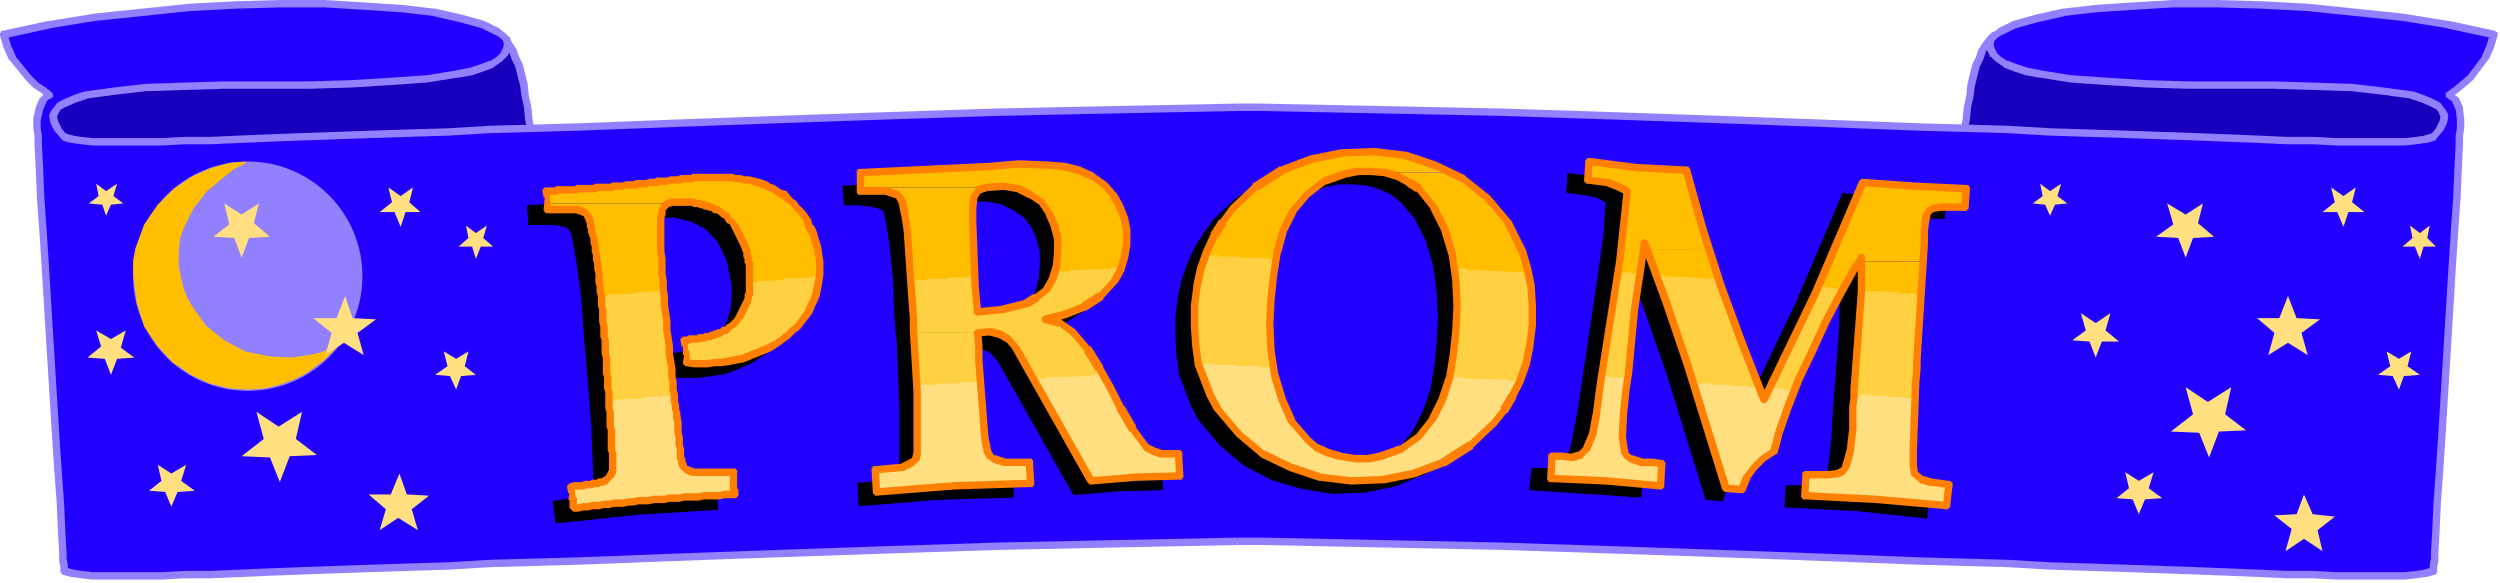 <svg xmlns="http://www.w3.org/2000/svg" fill-rule="evenodd" height="151.408" preserveAspectRatio="none" stroke-linecap="round" viewBox="0 0 2028 473" width="649.02"><style>.brush1{fill:#1600bd}.pen1{stroke:none}.brush2{fill:#9180ff}.brush4{fill:#ffbf00}.brush5{fill:#ffdf80}.brush7{fill:#ffd041}.brush8{fill:#ff8000}</style><path class="pen1 brush1" d="m1988 53-17 136-4 1-6 2-8 1-9 2-22 5-26 5-30 6-32 6-68 14-34 6-33 7-30 5-26 6-23 4-9 2-8 1-6 1-5 1-3 1h-1v-72l2-42 3-44 3-20 3-18 4-16 5-12 6-9 7-4 367 25z"/><path class="pen1 brush2" fill-rule="nonzero" d="M1985 53v4l-1 4v5l-1 4v4l-1 4v5l-1 4v4l-1 4v4l-1 4-1 5v4l-1 4v5l-1 4v4l-1 4v5l-1 4v4l-1 3-1 6v4l-1 4v5l-1 4v4l-1 4v5l-1 3v1l2-3-4 1-6 2-8 1-9 2-10 2-12 3-13 2-13 3-30 6-32 6-17 4-34 6-17 4-34 6-17 4-16 3-14 3-16 2-26 6-12 2-11 2-9 2-14 2-5 1-2 1h-2l-2 2v1h6v-82l1-11v-10l2-22v-11l2-22 2-10 1-10 2-9 1-8 4-16 3-6 2-6 2-4 3-4 2-2 4-1h-1l367 25-3-3h6l-3-3-367-25h-1l-4 1-4 4-3 4-4 6-2 6-3 6-4 16-1 10-2 9-1 10-2 10-2 22v11l-2 22v10l-1 11v82h6l-2 3h-1 1l4-1 5-1 5-1 9-1 9-2 11-2 12-2 26-6 14-2 16-3 16-3 17-4 34-6 17-4 34-6 17-4 32-6 30-6 13-3 13-2 12-3 10-2 9-2 8-1 6-2 4-1 1-1 1-1v-1 1l1-5v-5l1-4v-4l1-4v-5l1-4v-4l1-4 1-5v-4l1-4v-5l1-4v-4l1-4v-5l1-4v-4l1-3 1-6v-4l1-4v-4l1-4v-5l1-4v-4l1-4v-5l1-4v-4h-6z"/><path class="pen1 brush1" d="m36 53 17 136 4 1 6 2 8 1 9 2 22 5 26 5 30 6 32 6 68 14 34 6 33 7 30 5 26 6 23 4 9 2 8 1 6 1 5 1 3 1h1v-72l-2-42-3-44-3-20-3-18-4-16-5-12-6-9-7-4L36 53z"/><path class="pen1 brush2" fill-rule="nonzero" d="M33 53v4l1 4v5l1 4v4l1 4v5l1 4v4l1 4v4l1 6 1 3v4l1 4v5l1 4v4l1 4v5l1 4v4l1 5 1 4v4l1 4v5l1 4v4l1 4v5l1 5v-1 1l2 2 4 1 6 2 8 1 9 2 10 2 12 3 13 2 13 3 30 6 32 6 17 4 34 6 17 4 34 6 17 4 32 6 14 2 26 6 12 2 11 2 9 2 9 1 10 2 4 1h1-1l-2-3h6v-82l-1-11v-10l-2-22v-11l-2-22-2-10-1-10-2-9-1-10-4-16-3-6-2-6-4-6-3-4-4-4-4-1h-1L36 50l-3 3h6l-3 3 367-25h-1l4 1 2 2 3 4 2 4 2 6 3 6 4 16 1 8 2 9 1 10 2 10 2 22v11l2 22v10l1 11v82h6v-1l-1-1-1-1h-2l-2-1-5-1-7-1-7-1-9-2-11-2-12-2-26-6-16-2-14-3-16-3-17-4-34-6-17-4-34-6-17-4-32-6-30-6-13-3-13-2-12-3-10-2-9-2-8-1-6-2-4-1 2 3v-1l-1-3v-5l-1-4v-4l-1-4v-5l-1-4v-4l-1-6-1-3v-4l-1-4v-5l-1-4v-4l-1-4v-5l-1-4v-4l-1-5-1-4v-4l-1-4v-4l-1-4v-5l-1-4v-4l-1-4v-5l-1-4v-4h-6z"/><path class="pen1" style="fill:#20f" d="m1004 439-100 2-95 2-92 3-87 3-83 3-78 3-72 2-33 2-33 1-31 1-29 1-28 1-26 1-24 1-22 1h-21l-19 1H75l-9-1-7-1-4-1-3-1v-4l-1-5v-6l-1-17-1-23-2-27-2-30-4-65-4-66-2-31-2-28-1-24-1-20v-7l-1-6v-7l2-9 3-7 3-3 2-1-1-1-4-3-6-4-6-6-13-16-4-9-3-10 37-8 37-6 77-8 38-2 36-1h35l33 2 30 2 26 3 22 5 18 5 12 6 4 3 3 3 1 4-1 4-2 4-4 4-6 4-8 3-9 3-11 2-25 4-29 2-32 2-34 1h-69l-33 1-31 1-26 3-22 3-9 3-7 3-6 3-3 4-2 4 1 5 3 6 5 6 3 1 4 1 7 1 9 1h56l19-1h21l22-1 24-1 26-1 28-1 29-1 31-1 33-1 33-2 72-2 78-3 83-3 87-3 92-3 95-2 100-2h19l99 2 96 2 92 3 87 3 82 3 78 3 72 2 34 2 32 1 31 1 29 1 28 1 26 1 24 1 22 1h21l19 1h56l9-1 7-1 4-1 3-1 5-6 3-6 1-5-2-4-3-4-6-3-7-3-9-3-22-3-26-3-31-1-33-1h-69l-34-1-32-2-29-2-25-4-11-2-9-3-8-3-6-4-4-4-2-4-1-4 1-4 3-3 4-3 12-6 18-5 22-5 26-3 30-2 33-2h35l36 1 38 2 77 8 37 6 37 8-3 10-4 9-12 16-7 6-5 4-4 3-1 1 1 1 4 3 3 7 1 9v7l-1 6v7l-1 20-1 24-2 28-2 31-4 66-4 65-2 30-2 27-1 23-1 17v6l-1 5v4l-3 1-4 1-7 1-9 1h-56l-19-1h-21l-22-1-24-1-26-1-28-1-29-1-31-1-32-1-34-2-72-2-78-3-82-3-87-3-92-3-96-2-99-2h-19z"/><path class="pen1 brush2" fill-rule="nonzero" d="m1004 436-100 2-95 2-92 3-87 3-83 3-78 3-72 2-33 2-33 1-31 1-57 2-26 1-24 1-22 1h-21l-19 1H75l-9-1-7-1h1l-4-1-3-1 2 3v-5l-1-5v1-6l-1-17-1-23-2-27-2-30-8-131-2-31-2-28-1-24-1-20v-7l-1-6v-7 1l2-9 3-7-1 1 3-3-1 1 2-1 1-1h1v-3l-2-2-4-3-6-4-6-6-13-16 1 1-4-9-3-10-2 4 37-8h-1l37-6 77-8 38-2 36-1h35l33 2 30 2 26 3h-1l22 5 18 5 12 6-1-1 4 3 3 3-1-1 1 4v-2l-1 4-2 4 1-1-4 4-6 4 1-1-8 3-9 3-11 2h1l-25 4-29 2-32 2-34 1h-69l-33 1-31 1-26 3-22 3h-1l-9 3-7 3-6 3-1 1-3 4-1 1-2 4v2l1 5 3 6 1 1 5 6 1 1 3 1 4 1h1l7 1 9 1h56l19-1h21l22-1 24-1 26-1 57-2 31-1 33-1 33-2 72-2 78-3 83-3 87-3 92-3 95-2 100-2h19l195 4 92 3 87 3 82 3 78 3 72 2 34 2 63 2 57 2 26 1 24 1 22 1h21l19 1h56l9-1 7-1h1l4-1 3-1h1v-1l5-6 1-1 3-6 1-5v-2l-2-4-1-1-3-4-1-1-6-3-7-3-9-3h-1l-22-3-26-3-31-1-33-1h-69l-34-1-32-2-29-2-25-4h1l-11-2-9-3-8-3 1 1-6-4-4-4 1 1-2-4-1-4v2l1-4-1 1 3-3 4-3-1 1 12-6 18-5 22-5h-1l26-3 30-2 33-2h35l36 1 38 2 77 8 37 6h-1l37 8-2-4-3 10-4 9 1-1-12 16-7 6-5 4-4 3-1 1h-1v4h1l1 1 4 3-1-1 3 7v-1l1 9v7l-1 6v7l-1 20-1 24-2 28-2 31-8 131-2 30-2 27-1 23-1 17v6-1l-1 5v5l2-3-3 1-4 1h1l-7 1 7 5h1l4-1 3-1h1v-1h1v-6 1l1-5v-7l1-17 1-23 2-27 2-30 8-131 2-31 2-28 1-24 1-20v-7l1-6v-7l-1-9v-1l-3-7-1-1-4-3-1-1v4l1-1 4-3 5-4 7-6 12-16 1-1 4-9 3-10v-3h-1l-1-1-37-8h-1l-37-6-77-8-38-2-36-1h-35l-33 2-30 2-26 3h-1l-22 5-18 5-12 6-1 1-4 3-3 3-1 1-1 4v2l1 4 2 4v1h1l4 4 6 4 1 1 8 3 9 3 11 2h1l25 4 29 2 32 2 34 1h69l33 1 31 1 26 3 22 3h-1l9 3 7 3 6 3-1-1 3 4-1-1 2 4v-2l-1 5-3 6 1-1-5 6 1-1-3 1-4 1h1l-7 1-9 1h-56l-19-1h-21l-22-1-24-1-26-1-57-2-63-2-34-2-72-2-78-3-82-3-87-3-92-3-195-4h-19l-100 2-95 2-92 3-87 3-83 3-78 3-72 2-33 2-33 1-31 1-57 2-26 1-24 1-22 1h-21l-19 1H75l-9-1-7-1h1l-4-1-3-1 1 1-5-6 1 1-3-6-1-5v2l2-4-1 1 3-4-1 1 6-3 7-3 9-3h-1l22-3 26-3 31-1 33-1h69l34-1 32-2 29-2 25-4h1l11-2 9-3 8-3 1-1 6-4 4-4 1-1 2-4 1-4v-2l-1-4v-1h-1l-3-3-4-3-1-1-12-6-18-5-22-5h-1l-26-3-30-2-33-2h-35l-36 1-38 2-77 8-37 6h-1L2 25H1v1l-1 1v2l3 10 4 9 1 1 13 16 6 6 6 4 4 3 1 1 1-5-2 1h-1v1l-3 3-1 1-3 7-2 9v8l1 6v7l1 20 1 24 2 28 2 31 8 131 2 30 2 27 1 23 1 17v7l1 5v-1 5l1 1v1h1l3 1 4 1h1l7 1 9 1h56l19-1h21l22-1 24-1 26-1 57-2 31-1 33-1 33-2 72-2 78-3 83-3 87-3 92-3 95-2 100-2v-6z"/><path class="pen1 brush2" fill-rule="nonzero" d="m1960 463-9 1h-56l-19-1h-21l-22-1-24-1-26-1-57-2-63-2-34-2-72-2-78-3-82-3-87-3-92-3-195-4h-19v6h19l195 4 92 3 87 3 82 3 78 3 72 2 34 2 63 2 57 2 26 1 24 1 22 1h21l19 1h56l9-1 7-1-7-5z"/><circle class="pen1 brush2" cx="201" cy="224" r="93"/><path class="pen1 brush4" d="m201 131-14 1-15 4-16 7-15 10-13 13-11 16-7 19-2 10v12l3 23 6 19 11 16 12 13 15 10 15 7 16 4 15 1 14-1 12-3 11-4 10-5 15-11 11-11-18 6-19 3-19-1-19-4-17-9-15-12-12-17-5-10-3-11-2-11v-11l1-10 3-9 8-16 11-14 12-10 10-8 8-4 2-2h1z"/><path class="pen1 brush5" d="m1856 240-7 18h-18l14 12-5 18 16-10 16 10-5-18 15-11-19-1-7-18zm-168 14 4 14-11 8 14 1 5 13 5-13h14l-11-9 4-14-12 8-12-8zm99-89-4 16 13 11-17 1-6 16-6-16-18-1 14-10-5-17 15 9 14-9zm82 236-6 16-18 1 14 11-5 18 15-10 15 10-4-17 14-11-18-2-7-16zm-145-18 3 13-10 8 13 1 5 12 5-12 14-1-11-8 4-13-12 7-11-7zm86-69-5 22 17 13-22 1-8 21-8-20-23-1 18-14-6-22 18 12 19-12zm81-162 3 12-10 8h12l5 12 4-12h13l-10-8 3-12-10 7-10-7zm45 133 3 12-10 7 12 1 5 11 4-11 13-1-10-7 3-12-10 6-10-6zm-281-136 2 10-8 6 10 1 4 9 4-9 10-1-8-6 3-10-9 6-8-6zm300 34 2 10-8 7h10l4 10 3-10h10l-7-7 2-10-8 6-8-6zM280 240l-7 18h-19l15 12-5 18 15-10 16 10-5-18 15-11-19-1-6-18zM78 268l4 13-11 9 14 1 5 13 5-13 14-1-11-8 4-14-12 7-12-7zm132-103-4 16 13 11-17 1-6 16-6-16-17-1 13-10-4-17 14 9 14-9zm114 219-7 17h-18l14 12-5 17 15-10 16 10-5-17 14-11-18-1-6-17zm-196-7 3 13-10 8 13 1 5 12 5-12 14-1-11-8 4-13-12 7-11-7zm117-43-5 22 17 13-22 1-8 21-8-20-23-1 18-14-6-22 18 12 19-12zm70-182 3 12-10 8h12l5 12 4-12h12l-9-8 3-12-10 7-10-7zm45 133 3 12-10 7 12 1 5 11 4-11 12-1-9-7 3-12-10 6-10-6zM78 149l2 10-8 6 11 1 3 9 4-9 10-1-8-6 3-10-9 6-8-6zm300 34 2 10-8 7h11l3 10 4-10h10l-8-7 3-10-9 6-8-6z"/><path d="m451 424-2-17 11-2 11-1 8-4 2-3 1-5-2-49-4-50-1-10-1-13-2-29-4-29-2-12-2-10-2-4-3-2-9-2h-21l-1-15 48-3 78-8h15l14 1 14 2 13 5 12 6 10 10 9 11 6 15 3 12 1 12-1 11-2 10-4 9-5 9-14 15-17 11-20 8-22 3h-23l-2-18 25-5 11-5 9-9 4-8 3-9 1-10v-10l-4-21-8-16-10-10-12-6-13-3h-15l-6 2-3 5-1 5v27l2 25 2 26 2 27 3 24 2 20 1 7 1 6 2 17 1 12 1 8 3 5 4 2 8 1h27l1 18-65 4-66 7zm246-14-1-18 12-1 10-1 8-3 3-4 1-4v-50l-2-50-1-10-1-13-1-29-3-29-2-13-2-10-1-4-3-2-8-2-11-1h-10l-1-15 105-5 24-2 24 1 12 1 12 3 11 5 10 7 7 8 6 9 3 10 2 11v10l-1 11-4 10-5 9-11 13-13 8-15 6-17 4 12 4 10 7 12 13 10 16 9 17 9 15 9 17 6 8 6 7 5 3 7 2h13l1 18-36 1-36 3-61-108-6-7-6-3-8-2h-10v10l1 12 1 26 2 26 1 12 2 10 2 4 3 3 9 2h20l1 17-62 2-63 5zm82-146 21-2 20-5 8-5 7-6 5-9 3-10 1-12v-11l-3-11-4-9-6-8-9-6-10-5-12-2h-14l-6 2-3 6-1 9v10l1 26v14l1 13 1 11v10zm175-7 2-16 3-14 5-14 6-13 7-11 8-11 18-17 22-14 24-9 25-5 26-1 25 4 24 7 23 11 20 16 16 20 6 11 6 12 4 14 3 14 1 16v16l-2 16-3 15-5 14-6 13-7 11-8 11-19 18-22 13-24 10-25 5-26 1-25-4-24-7-23-12-19-16-17-20-6-11-10-26-2-15-1-15v-17zm143-108h-11l-10 2-17 6-14 10-11 14-8 15-5 18-3 19-2 19-1 20 1 21 3 21 6 20 8 18 13 14 7 6 9 4 10 3 12 2h11l10-1 9-3 8-4 14-10 11-14 8-16 6-18 3-18 2-19 1-20-1-21-3-22-6-20-9-18-12-14-8-6-9-4-10-3-12-1zm144 248 2-17h16l7-2 5-5 4-12 6-32 2-14 14-94 4-29 2-28-7-4-9-2-16-2 1-15 40 4 39 2 13 47 16 47 35 93 42-88 38-89 41 4 43 1-2 15h-11l-8 1h-6l-3 2-2 4-1 5-1 8v10l-6 94v7l-1 11-1 28-1 15v24l1 7 5 5 8 2 8 1 6 1-1 18-57-6-58-3 1-17h17l9-1 4-2 2-3 2-6 1-7 2-18 1-18 1-14 4-53 2-53-4 5-5 7-10 18-11 21-11 24-10 23-9 23-7 20-2 8-2 7-9 6-7 7-6 8-4 10-13-1-31-100-17-49-18-49-4 26-4 27-5 52-1 6-1 7-4 38 1 8 1 6 2 3 4 2 9 2 9 1 7 1-1 17-90-6z" style="fill:#000;stroke:#000;stroke-width:1;stroke-linejoin:round"/><path class="pen1 brush4" d="M563 144v1h-10v1l-16 1v1h-14v1l-16 1v1h-8v1h-19v1l-24 1v1h-13v8h1v2h120v1h4v1h4v1h3v1h2v1h2v1h2v1l5 1 11 12 7 14 1 8h1v5h1v4h1v14h6v-1l22-1v-1l22-1v-1h7v-1h1v-12h-1v-9h-1l-1-6h-1v-5h-1l-1-4h-1v-3h-1l-1-4h-1v-3h-1l-4-4v-2h-1l-13-14h-2v-1h-2v-1h-2v-1h-2v-1h-2v-1l-5-1v-1h-2v-1l-5-1v-1h-2v-1h-6v-1h-5v-1h-12v-1h-27z"/><path class="pen1 brush4" d="M444 165v6h24v1h3v1h3l1 2h2v2h1l1 8h1v6h1l1 6h1v11h1v8h1v9h1l1 16h6v-1l22-1v-1l22-1v-1h2v-16h-1v-8h-1v-37h1v-4h1v-3l4-1v-1h2v-1H444z"/><path class="pen1 brush7" d="M658 224v1l-22 1v1l-22 1v1h-6v7h-1v7h-1l-1 5h-1v3h-1v2h-1v2h-1v2l-10 9-10 5-8 1v1h-5v1l-8 1v1h-5l1 12h1v7h29v-1l12-1v-1h7v-1l4-1v-1h3v-1l4-1v-1h3v-1h2v-1h3v-1l4-2v-1h2v-1l4-2v-1h2v-1l6-4v-1l12-11v-2h1v-2h1v-2l2-1 1-5h1v-2h1v-2h1v-2h1v-4h1v-4h1v-9h-7zm-121 11v1l-22 1v1l-22 1v1h-6v2h1v8h1v15h1v11h1v17h1l1 26h1v7h7v-1l22-1v-1l22-1v-1h3v-2h-1v-7h-1v-15h-1v-8h-1v-14h-1l-1-14h-1v-15h-1v-9h-1v-2h-2z"/><path class="pen1 brush5" d="M545 320v1l-22 1v1l-22 1v1h-7v18h1v13h1v12h1v15h-1v3l-8 5-2 1h-5v1h-9v1h-4v1h-5l1 2v9h1v7h9v-1h8v-1h9v-1l16-1v-1h9v-1h8v-1h21v-1l26-1v-1l26-1v-10h-1v-8h-1v-1h-31v-1h-5v-1h-2v-2h-1l-2-4v-4h-1v-10h-1v-11h-1v-6h-1v-9h-1v-6h-1v-9h-3z"/><path class="pen1 brush8" fill-rule="nonzero" d="M468 412v-8l-1-1-1-7h-1l1-1-2 3h-1 2l2-1h7l2-1h5l1-1h4l1-1h3l1-1h1l6-6h-1 1l2-4v-15l-1-3v-16l-1-3v-12l-1-3v-13l-1-3v-9l-1-3v-13l-1-3v-11l-1-3v-8l-1-4v-10l-1-3v-8l-1-3v-4l-1-4v-7l-1-4v-4l-1-3v-4l-1-3v-4l-1-3v-3l-2-6v-4l-1-2v-3l-1-2v1-2l-1-1v-1l-5-5h-1l-1-1h-2l-1-1h-26l3 3-1-14h-1l1-1v-1l-3 4h9l1-1h15l2-1h13l2-1h12l2-1h6l3-1h8l2-1h6l3-1h6l2-1h6l3-1h8l2-1h8l2-1h30l3 1h4l3 1h4l2 1 4 1 6 2 3 2 3 1 6 4 2 1 5 4 3 2 2 3 5 5 3 5 1 4 2 4 2 3 1 4 2 6 2 11v11l-1 5-2 10-2 5-2 4-2 5-8 11-4 3-4 4-8 6-8 4-20 8-6 1-10 2h-5l-6 1h-11l-6-1 3 3-1-10h-1v-7h-1l1-1-3 3h4l2-1h6l2-1h3l2-1h3l1-1h2l1-1h2l1-1h1l3-2h2l4-4 2-1 4-4 1-2 2-2 6-12 1-4v-1l1-2v-26l-1-2v-3l-1-2v-3l-1-2-1-3-8-16-2-2-1-2-2-1-1-1-1-2-1-1-2-1-2-2-2-1-2-2h-2l-3-2h-1l-2-1h-2l-1-1h-2l-2-1h-3l-2-1h-18 1-3l-1 1-3 1v1-1l-3 3h1-1v2h-1l-1 4v-1 3l-1 3v27l1 6v12l1 6v6l1 7v7l1 6 1 7v7l1 6 1 7v6l2 12v6l1 5v6l1 4v5l1 4v3l1 3v4l1 4v8l1 4v6l1 3v8l1 2 6-2-1-2v-6l-1-3v-6l-1-4v-8l-1-6v1-3l-1-3v-3l-1-4v-5l-1-4v-6l-1-5v-6l-2-12v-6l-1-7-1-6v-7l-1-7-1-6v-7l-1-7v-6l-1-6v-12l-1-6v-27l1-3v-2 1-1h-1 1v-2h1l1-2-1 1 2-1v-1l1 1 1-1h2-1 15l2 1h3l2 1h2l1 1h2l2 1h2l2 2h2l2 1 2 2 2 1 1 1 1 2 1 1 2 1 1 2 1 1-1-1 8 16 1 3 1 2v3l1 2v3l1 2v22l-1 2v3l-1 2-6 12 1-1-1 1-1 2-4 4-2 1-2 2h-2l-2 2h-2l-1 1h-2l-1 1h-2l-1 1h-3l-2 1h-3l-2 1h-6l-2 1h-3l-1 1-1 1v1l1 5h1v7h1l-1 6v1l1 1 1 1h1l6 1h11l6-1h5l7-1 5-1 6-1 20-8 4-2 6-4 8-6 4-4 4-3 10-13 2-5 2-4 2-5 2-10 1-7v-11l-2-13-2-6-1-4-2-5-2-2-1-4-5-7-5-5-2-3-3-2-5-6-4-1-6-4-3-1-3-2-6-2-4-1-4-1h-4l-3-1h-4l-3-1h-32l-2 1h-8l-2 1h-6l-3 1h-8l-2 1h-4l-3 1h-8l-2 1h-6l-3 1h-8l-2 1h-12l-2 1h-13l-2 1h-15l-1 1h-8l-1 1-1 1v2-1l1 5h1l-1 10v1l1 1 1 1h25l1 1h2l1 1h1l1 1v1l1 1v1l1 2v3l1 2v2l2 6v3l1 3v4l1 3v4l1 3v4l1 4v7l1 4v4l1 3v8l1 3v10l1 4v8l1 3v11l1 3v13l1 3v9l1 3v13l1 3v12l1 3v16l1 3v13l-1 2h1-1l-1 2-2 2h-1l-1 1h-3l-1 1h-4l-1 1h-5l-2 1h-7l-2 1h-1l-1 1-1 1v1l1 5h1l-1 5 1 1v6h6z"/><path class="pen1 brush8" fill-rule="nonzero" d="M550 374v2l1 2v1l5 5h1l1 1h1l2 1h34l-3-3v15l1 1v2l3-3h-8l-4 1h-13l-4 1h-12l-4 1h-8l-4 1h-8l-5 1h-8l-4 1h-4l-4 1h-8l-4 1h-4l-4 1h-5l-4 1h-4l-4 1h-4l3 3h-6l3 3h4l4-1h4l4-1h5l4-1h4l4-1h8l4-1h4l4-1h8l5-1h8l4-1h8l4-1h12l4-1h13l4-1h9l1-1 1-1v-5l-1-1v-15h-1v-1h-34l-2-1h-1l-1-1h-1l-1-1v-1l-1-2v-2l-6 2z"/><path class="pen1 brush4" d="M822 133v1h-11v1h-24v1l-36 1v1h-17v1l-36 1v12h120v1l9 1v1h2v1h2v1l5 1 2 3h2l1 2h2v1h2l2 2v2h1l2 4h1v3h1l1 4h1v2h1v4h1l1 6h1v20h-1v8h-1v2h12v-1l34-1v-1h9v-3h1v-3h1v-6h1v-4h1v-18h-1v-4h-1v-5h-1l-1-4h-1v-2h-1v-3h-1v-2h-1l-6-10h-1l-3-4h-2l-1-2h-2l-2-3h-2l-1-2h-2v-1h-2v-1h-2v-1h-2v-1l-10-2v-1h-4v-1h-8v-1h-18v-1h-17z"/><path class="pen1 brush4" d="M698 152v4h23v1h3v1h3v1h2l2 2v2h1l1 8h1v7h1v5h1v15h1l1 24h1v6h13v-1h17v-1h16v-1h7v-6h-1l-1-54h1v-5l2-1v-2l2-2 4-1v-1h9v-1H698z"/><path class="pen1 brush7" d="M902 217v1l-34 1v1h-12l-1 5h-1v3h-1v2l-2 1v2h-1v2l-10 7-2 2h-2v1l-2 1h-3v1h-4v1h-3v1h-4v1h-3v1h-10v1h-7v1h-6v-5h-1v-10h-1v-14h-7v1h-16v1h-17v1h-13v7h1l1 36h65v1h3v1h3v1h2l1 2h2v1h2l5 6 4 8h1l1 4h1v2h1l4 8h1l1 4h11v-1l36-1v-1h11l-5-10h-1v-2h-1l-2-4h-1v-2h-1l-5-8h-1l-2-2v-2h-1l-5-6h-2l-1-2h-2l-2-3h-2l-1-2h-4v-1h-3v-1h-2v-1h3v-1h4v-1h3v-1h5v-1l4-1v-1h3v-1l4-1v-1h3v-1l4-2v-1h2v-1l4-2v-1h2v-1l12-11v-2h1v-2h1v-2l2-1 1-5h1v-1h-9z"/><path class="pen1 brush7" d="M741 270v10h1l1 26h1v7h16v-1l36-1v-9h-1v-27h-1v-4h5v-1h-58z"/><path class="pen1 brush5" d="M885 304v1l-36 1v1h-11l2 4h1l1 4h1v2h1l4 8h1l1 4h1v2h1l5 10h1l1 4h1v2h1l4 8h1l1 4h1v2h1l4 8h1l1 4h1v2h1l4 8h1l1 4h1l1 4h10v-1l18-1v-1h27v-1h18v-10h-1v-9h-17v-1l-5-1v-1h-2v-1h-2v-2h-1l-2-2v-2h-1l-2-2v-2h-1l-2-2v-2h-1l-3-6h-1l-1-4h-1l-3-6h-1l-1-4h-1l-1-4h-1l-1-4h-1l-1-4h-1l-1-4h-1l-1-4h-1l-3-6h-11zm-107 6v1h-18v1h-16v59h-1v2l-8 5-2 1h-7v1l-16 1v7h1v12l22-1v-1h10v-1l22-1v-1h30v-1l42-1v-9h-1v-8h-1v-1h-22v-1l-5-1v-1h-3l-3-6v-3h-1v-4h-1v-9h-1v-16h-1v-11h-1v-10h-1v-3h-18z"/><path class="pen1 brush8" fill-rule="nonzero" d="m711 396 3 3-1-18-3 3 22-2h1l8-4 1-1 3-3h1v-1l1-4v-51l-3-50v-10l-1-13-4-58-2-13v-1l-2-10-2-4-1-1-2-2v-1h-1l-9-3h-22l3 3v-15l-3 3 105-5 23-2 25 1 12 1h-1l12 3 11 5-1-1 10 7 7 8-1-1 5 9 4 10 2 10v-1 11-1l-2 11-3 10-5 9 1-1-11 12v-1l-14 9h1l-15 6-16 4-1 1h-1v3l1 1v1h1l12 3-1-1 10 7 12 14h-1l10 16v-1l9 16 8 16v1l10 17h1l11 15 1 1 6 3 6 2h15l-3-3 1 18 3-3-36 1-36 3 3 2-61-108-1-1-6-7-1-1-7-4-8-2h-1l-10 1h-1l-2 2v1l1 10v12l4 52 1 12v1l2 10 2 4 1 1 3 2 1 1 9 3h21l-3-3 1 17 3-3-62 2-63 5v6l63-5 62-2h2v-1l1-1v-1l-1-17v-2h-1v-1h-22 1l-9-3 1 1-3-2 1 1-2-4-2-10v1l-1-12-4-52v-12l-1-10-3 3 10-1h-1l8 2 7 4-1-1 6 7-1-1 61 108 1 1 1 1h1l36-3 36-1h2v-1l1-1v-1l-1-18v-2h-1v-1h-16 1l-6-2-6-3 1 1-11-15h1l-10-17v1l-8-16-9-16v-1l-10-16h-1l-12-14-10-7-1-1-12-3v6l16-4 15-6h1l14-9v-1l11-12 1-1 5-9 3-10 2-11v-13l-2-10-4-10-5-9-1-1-7-8-10-7-1-1-11-5-12-3h-1l-12-1-25-1-23 2-105 5h-2v1h-1v19h1v1h23-1l9 3-1-1 2 2-1-1 2 4 2 10v-1l2 13 4 58 1 13v10l3 50v50-1l-1 4 1-1-3 3 1-1-8 4h1l-22 2h-2v1l-1 1v1l1 18v1l1 1 1 1h1v-6z"/><path class="pen1 brush8" fill-rule="nonzero" d="M790 253v1l2 2h1l20-2h1l20-5h1l8-5v-1l8-6 1-1 5-9 3-10v-1l1-12v-12l-3-11-4-9-1-1-6-9-9-6-1-1-10-5h-1l-12-2-14 1h-1l-6 2h-1v1l-4 6-1 1v1l-1 9v10l1 26 1 27 1 11 1 10h6l-1-10-1-11-1-27-1-26v-10l1-9-1 2 4-6-1 1 6-2h-1l14-1 12 2h-1l10 5-1-1 9 6 6 9-1-1 4 9 3 11v-1 11l-1 12v-1l-3 10-5 9 1-1-8 6v-1l-8 5h1l-20 5h1l-20 2 3 3h-6z"/><path class="pen1 brush4" d="M1103 123v1h-17v1h-4v1h-5v1l-8 1v1h-6v1h-3v1h-2v1h-3v1h-2v1h-3v1h-2v1h-3v1h-2v1h-3v1h-2v1l-4 2v1h-2v1l-4 2v1h-2v1l-4 2v1l-4 1v1l-16 16h-2v2l-3 2v2l-3 2v2l-2 1v2l-2 1v2l-2 1v2l-2 1v2h-1v2h-1v2h-1v2h-1v2h-1v2h-1v2h-1v4h-1v1h11v1l37 1v1h10v-1h1v-7h1v-3h1v-3h1v-3h1l1-7h1v-2h1v-2h1v-2h1v-2h1v-2h1v-2h1v-2h1v-2l5-4v-2l10-10h2v-1l8-6h2v-1h3v-1h2v-1h3v-1h2v-1h3v-1h5v-1h4v-1h77v-1h-2v-1h-2v-1h-2v-1l-5-1v-1h-3v-1h-3v-1h-3v-1h-3v-1l-5-1v-1l-7-1v-1h-7v-1l-13-1v-1h-18z"/><path class="pen1 brush4" d="M1118 140v1h8v1l7 1v1h2v1h2v1h2l1 2h2v1h2v1h2l1 2h2v1h2l4 4v2h1l6 8h1l1 4h1l1 4h1l1 4h1l1 4h1v2h1v4h1l1 6h1l1 6h1v3h1v7h1v6h1v2h12v1h19v1h18v1h12l-1-2v-4h-1l-1-6h-1v-3h-1v-4h-1l-1-4h-1l-1-4h-1l-1-4h-1l-1-4h-1l-1-4h-1l-1-4h-1l-4-4v-2h-1l-5-6-5-6h-2l-3-4h-2l-3-4h-2l-3-4h-2l-3-4h-2v-1h-2v-1h-2v-1h-2v-1h-2v-1h-60z"/><path class="pen1 brush7" d="m978 207-1 5h-1l-1 5h-1v5h-1v4h-1v4h-1v8h-1v6h-1v29h1v12h1v5h1v6h13v1l49 2-1-10h-1v-15h-1v-20h1v-16h1v-7h1v-11h1v-5h1v-5h-10v-1h-19v-1h-18v-1h-11zm202 11v4h1v16h1v21h-1v16h-1v7h-1v10h-1v5h-1v5h-1v5h11v1h19v1h18v1h10l1-5h1l1-5h1v-2h1v-6h1v-4h1v-4h1v-8h1v-6h1v-30h-1v-11h-1l-1-8-49-2v-1h-12z"/><path class="pen1 brush5" d="m972 295 1 4h1v3h1v2h1v3h1v2h1v3h1v2h1v3h1v2h1v3h1l1 4h1l6 10h1l4 6h1l2 2v2h1l5 6 5 6h2l5 6h2l3 4h2v1h2v1h2v1h2v1h2v1h2v1h2v1h2v1h2v1h2v1h2v1l5 1v1h3v1h3v1h3v1l5 1v1h3v1h3v1h8v1h7v1h6v1h20v-1h17v-1l8-1v-1h5v-1h4v-1h6v-1h2v-1h3v-1h2v-1h3v-1h2v-1h3v-1h2v-1l6-1v-1h2v-1l4-2v-1h2v-1l4-2v-1h2v-1l4-2v-1l4-1v-1l22-21v-2l4-3v-2h1v-2l2-1v-2h1v-2l2-1v-2h1v-2h1v-2h1v-2h1v-2h1v-2h1v-2h1v-2h-10v-1l-37-1v-1h-11v3h-1v3h-1v3h-1l-1 5h-1v3h-1v3h-1v2h-1v2h-1v2h-1v2h-1v2h-1v2h-1v2h-1v2l-4 3v2l-4 3v2l-4 4h-2v1l-2 2h-2v1l-2 2h-2v1l-4 1v1h-3v1h-2v1h-3v1h-2v1h-3v1h-5v1h-4v1h-19v-1h-4v-1h-6v-1l-7-1v-1h-2v-1h-2v-1l-5-1v-1h-2l-5-6-7-8-6-6v-3h-1l-1-4h-1l-1-4h-1l-1-4h-1v-2h-1v-4h-1l-1-6h-1l-1-6h-1v-3h-1v-8h-1v-1h-12v-1h-19v-1h-18v-1h-13z"/><path class="pen1 brush8" fill-rule="nonzero" d="m972 248 2-16v1l3-14 5-14 6-13v1l7-11h-1l8-11 18-17v1l22-14h-1l24-9 25-5h-1l26-1 25 3h-1l24 8 23 11-1-1 20 16 16 19-1-1 12 24 4 14 3 14v-1l1 16v16l-2 16v-1l-3 15-5 14-6 12v-1l-7 12h1l-8 10-19 18v-1l-22 14h1l-24 9-25 5h1l-26 1-25-3h1l-24-8-23-11 1 1-19-16-17-20 1 1-6-11-10-26v1l-2-15-1-15v-17h-6v17l1 15 2 15v1l10 26 6 11 1 1 17 20 19 16 1 1 23 11 24 8h1l25 3 26-1h1l25-5 24-9h1l22-14v-1l19-18 8-10h1l7-12v-1l6-12 5-14 3-15v-1l2-16v-16l-1-16v-1l-3-14-4-14-12-24-1-1-16-19-20-16-1-1-23-11-24-8h-1l-25-3-26 1h-1l-25 5-24 9h-1l-22 14v1l-18 17-8 11h-1l-7 11v1l-6 13-5 14-3 14v1l-2 16h6z"/><path class="pen1 brush8" fill-rule="nonzero" d="M1112 136h-12l-10 2-17 6-1 1-14 11-11 13-1 1-8 16-5 18v1l-3 19-2 19-1 20 1 21 3 20v1l6 20 8 18 1 1 13 15 7 6 1 1 9 4 10 3h1l12 2h12l10-2 17-6 1-1 14-10 11-14 1-1 8-16 6-18v-1l3-19 2-19 1-20-1-21-3-21v-1l-6-20-9-18-1-1-12-15v-1l-8-5h-1l-9-5-10-3h-1l-12-1v6l12 1h-1l10 3 9 5h-1l8 5v-1l12 15-1-1 9 18 6 20v-1l3 21 1 21-1 20-2 19-3 19v-1l-6 18-8 16 1-1-11 14-14 10 1-1-17 6-10 2h1-11l-12-2h1l-10-3-9-4 1 1-7-6-13-15 1 1-8-18-6-20v1l-3-20-1-21 1-20 2-19 3-19v1l5-18 8-16-1 1 11-13 14-11-1 1 17-6 10-2h-1 11v-6z"/><path class="pen1 brush4" d="M1289 131v8h-1v8l11 1v1h7v1l5 1v1h2v1h2v1l5 1v9h-1v8h-1v8h-1v8h-1v8h-1v8h-1v13h-1v5h10v1h8v-3h1v-6h1l1-11h1v-1h52v-2h-1l-1-6h-1l-1-6h-1v-6h-1v-3h-1v-4h-1v-3h-1v-4h-1l-1-6h-1v-4h-1v-3h-1v-4h-1v-3h-1v-4h-1l-1-6-29-1v-1h-18v-1h-7v-1l-13-1v-1h-7v-1h-6zm222 17v3h-1v2h-1l-1 5h-1v2h-1l-1 5h-1v2h-1l-1 5h-1v2h-1v2h-1l-1 5h-1v2h-1l-1 5h-1v2h-1l-1 5h-1v2h-1l-1 5h-1v2h-1v2h-1l-1 5h-1v2h-1l-1 5h-1v2h-1l-1 5h-1v2h-1l-1 5h-1v2h11v1h11v-2h1v-2h1v-2l2-1v-2h1v-2h1v-2h1v-2l2-1v-2h1v-2l2-1v-2h52v-1h1v-27h1v-7h1v-3l4-4h4v-1h23v-8h1v-8h-15v-1h-14v-1h-24v-1h-11v-1h-11v-1h-10z"/><path class="pen1 brush4" d="M1336 202v2h1l1 6h1v2h1l1 6h1v2h1v3h1v1h6v1h14v1l27 1v1h5l-1-4h-1l-1-6h-1l-1-6h-1l-1-6h-1v-3h-1v-1h-51zm174 10v24h3v1h14v1l27 1v1h5v-1h1v-14h1v-13h-51z"/><path class="pen1 brush7" d="M1313 221v2h-1v6h-1v6h-1v6h-1v6h-1v6h-1v6h-1v6h-1v6h-1v6h-1v6h-1v6h-1v6h-1v6h-1v5h6v1h14v1h2v-1h1v-12h1v-9h1v-9h1v-9h1v-9h1v-13h1l1-11h1v-5h1v-8h-8v-1h-10zm31 2v2h1l1 6h1v2h1l1 6h1v2h1v3h1v4h1l1 6h1l1 6h1v3h1v2h1l1 6h1l1 6h1v3h1v2h1l1 6h1l1 6h1v5h1l1 6h1l1 6h3v1h14v1h14v1h14v1h10v-3h-1v-2h-1v-3h-1v-2h-1v-3h-1v-2h-1v-3h-1v-2h-1v-3h-1v-2h-1v-3h-1v-2h-1v-3h-1v-2h-1v-4h-1v-3h-1v-2h-1l-1-6h-1v-2h-1v-3h-1v-2h-1l-1-6h-1v-2h-1v-3h-1v-2h-1l-1-6h-1v-2h-1v-3h-1v-4h-1v-3h-5v-1h-14v-1l-27-1v-1h-6zm131 10-1 3h-1v4h-1v2h-1v2h-1v2h-1v2h-1v2h-1v2h-1v2h-1v2h-1v2h-1v2h-1v2h-1v2h-1v2h-1v2h-1v2h-1v2h-1v2h-1v2h-1v2h-1l-1 5h-1v2h-1v2h-1v2h-1v2h-1v2h-1v2h-1v2h-1v2h-1v2h-1v2h-1v2h-1v2h-1v2h-1v2h-1v2h-1v2h-1v1h12v1h10l2-6h1v-4h1v-2h1v-2h1v-2h1v-2h1v-2h1v-2h1v-2h1v-2h1v-2h1l1-5h1v-2h1v-2h1v-2h1v-2h1v-2h1v-2h1v-2h1v-2h1v-2h1l1-5h1v-2h1v-2h1v-2h1v-2h1v-2l2-1v-2h1v-2h1v-2h1v-2h1v-2h1v-2h1v-2l2-2h-11v-1h-11zm35 2v11h-1v9h-1v19h-1v11h-1v11h-1v11h-1v14h14v1h14v1h14v1h9v-19h1v-25h1v-14h1v-14h1v-13h-5v-1h-14v-1l-27-1v-1h-3z"/><path class="pen1 brush5" d="M1299 305v6h-1v5h-1v10h-1v6h-1v9h-1v4h-1v4h-1v6h-1v2h-1v2h-1v2h-1v2h-1v2l-4 4h-2v1h-3v1h-7v-1h-12v10h-1v9l31 1v1h23v1h9v1h9v1h9v1h9l1-19h-5v-1h-14v-1l-5-1v-1h-3l-2-4h-1v-4h-1v-6h-1v-13h1v-15h1v-7h1v-10h1v-6h-2v-1h-14v-1h-6zm74 5 1 4h1v4h1l1 6h1l1 6h1v3h1v4h1l1 6h1l1 6h1l1 6h1v4h1l1 6h1l1 6h1v3h1v4h1l1 6h1l1 6h1v3h1v4h7v1h7v-2h1v-2h1v-2h1l1-5 3-2v-2l3-2v-2l6-6h2v-1l4-2v-1h2v-1l2-1 1-5h1v-5h1l1-7h1v-3h1l1-5h1v-3h1l1-5h1v-4h1l1-5h1l1-5h1v-2h1v-2h-10v-1h-12v2h-1v2h-1v2l-2 1v-2h-1v-3h-1v-2h-1v-1h-10v-1h-14v-1h-14v-1h-14v-1h-3zm131 10v7h-1v27h-1v6h-1v8h-1v3h-1v5h-1l-1 5-2 2h-2v1h-5v1h-23v9h-1v9l29 1v1h15v1h23v1h10v1h10v1l19 1v1h10v-6h1v-6h1v-6l-18-2v-1h-4v-1h-2l-4-4v-4h-1v-33h1v-19h1v-6h-9v-1h-14v-1h-14v-1h-14z"/><path class="pen1 brush8" fill-rule="nonzero" d="m1258 385 3 3 1-18-3 3h8l8 1h1l7-2h1v-1l5-5h1v-1l5-12 3-16v-1l2-16 2-14 15-95 6-56v-1l-2-2-8-4-8-3h-1l-16-2 3 3 1-15-3 3 39 5 40 2-3-2 13 47 15 47 17 46 18 46 2 2h2l2-2 42-87 38-89-3 2 42 3 42 2-3-3-1 15 3-3h-20l-6 1h-1l-1 1-3 2-2 3-1 1-1 5v1l-1 8v10l-6 95v7l-1 11-2 56v11l1 7v1l1 1 6 5 1 1 7 2h1l8 1 7 1-3-3-2 17 3-3-57-5-58-3 3 3 1-17-3 3h18l8-1h1l4-2 1-1 2-3 1-1 2-6 2-8v-1l2-17v-18l1-8v-6l4-53 2-27v-29h-1v-1h-4v1l-4 6-1 1-4 7-10 18-11 21-11 24-11 23-9 23-7 20-2 8-2 7 1-1-9 6-7 7-6 8-1 1-4 10 3-2-13-1 3 2-31-100-17-50-18-49-2-2h-2l-2 2v1l-4 27-4 26-5 53-1 6-1 7-2 19-1 19 1 7 1 6v1l1 1 2 3 3 2 1 1 9 3h10l7 1-3-3-1 18 3-3-44-4-45-2v6l45 2 44 4h1l1-1h1v-2l1-18v-1l-1-1-1-1h-1l-7-1h-9 1l-9-3 1 1-3-2-2-3 1 2-1-6-1-7 1-19 2-19 1-7 1-6 5-53 4-26 4-27-6 1 18 49 17 50 31 100 1 1 1 1h1l13 1h1l1-1 1-1 4-10-1 1 6-8 7-7 9-6h1v-1l2-7 2-8 7-20 9-23 11-23 11-24 11-21 10-18 4-7-1 1 4-6-5-2v27l-2 27-4 53v6l-1 8v18l-2 17v-1l-2 8-2 6 1-1-2 3 1-1-4 2h1l-8 1h-19l-1 1h-1v2l-1 17v1l1 1v1h2l58 3 57 5h1l1-1 1-1v-1l2-17v-1l-1-1-1-1h-1l-7-1-8-1h1l-7-2 1 1-6-5 1 2-1-7v-11l2-56 1-11v-7l6-95v-10l1-8v1l1-5-1 1 2-3 3-2-2 1 6-1h21l1-1 1-1v-1l1-15v-1l-1-1v-1h-2l-42-2-42-3h-1l-1 1-1 1-38 89-42 87h6l-18-46-17-46-15-47-13-47-1-1v-1h-2l-40-2-39-5h-1l-1 1-1 1v1l-1 15v1l1 1 1 1h1l16 2h-1l8 3 8 4-2-3-6 56-15 95-2 14-2 16v-1l-3 16-5 12 1-1-5 5 1-1-7 2h1l-8-1h-9l-1 1h-1v2l-1 18v1l1 1v1h2v-6z"/></svg>
